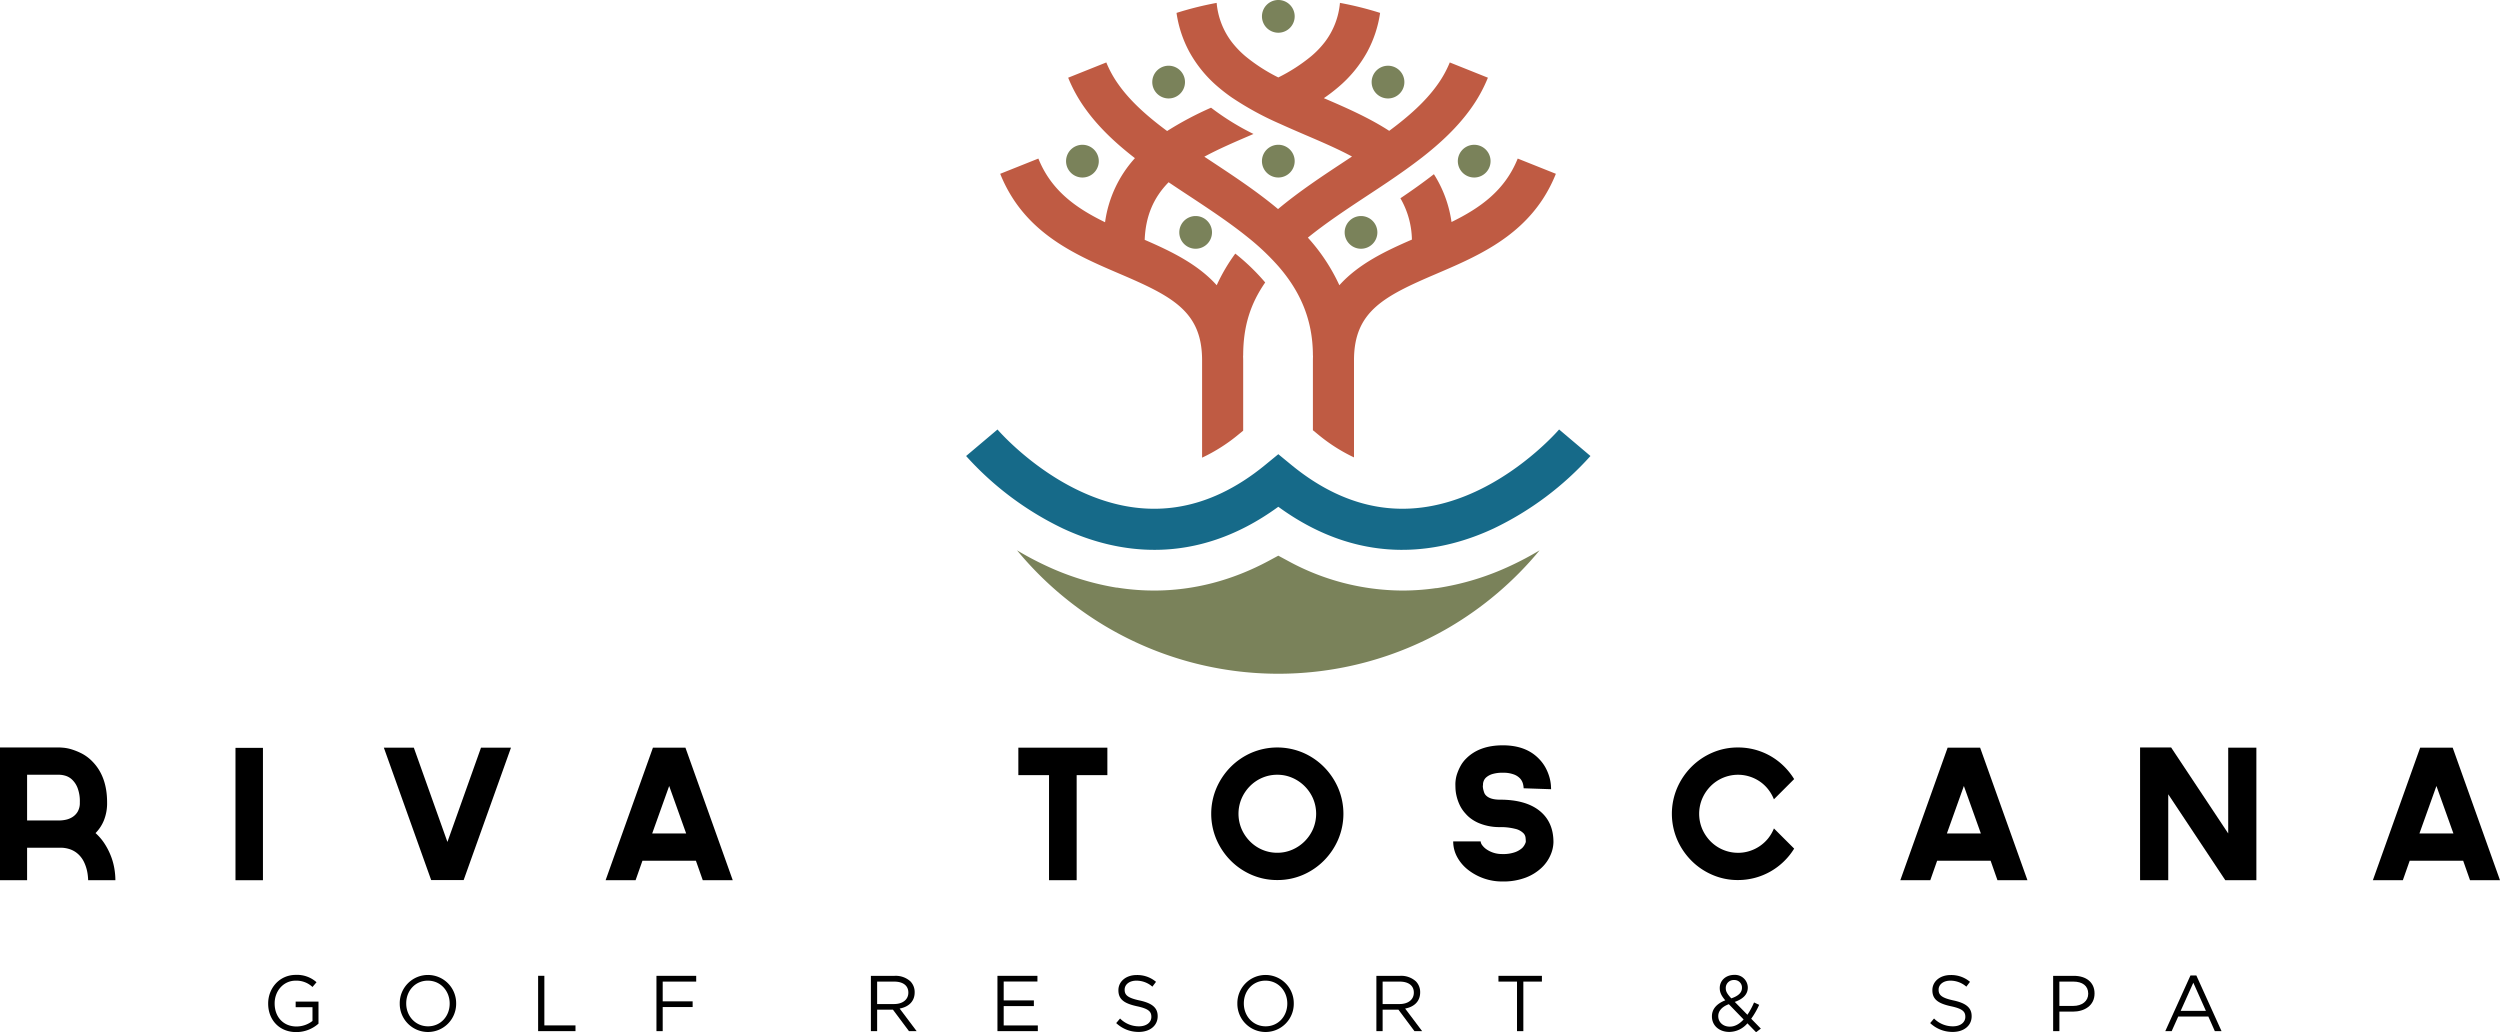 <svg id="logo-dark" xmlns="http://www.w3.org/2000/svg" width="1210.951" height="500" viewBox="0 0 1210.951 500">
  <path id="Tracciato_15388" data-name="Tracciato 15388" d="M46.275,420.648a25.458,25.458,0,0,1,4.377,5.123,32.916,32.916,0,0,1,3.012,5.859,30.2,30.2,0,0,1,1.707,6.078,34.275,34.275,0,0,1,.523,5.771h-13.2c0-.408-.045-1.092-.138-2.057a21.1,21.1,0,0,0-.563-3.182,19.6,19.6,0,0,0-1.311-3.593,12.761,12.761,0,0,0-2.4-3.407,11.536,11.536,0,0,0-3.808-2.545,14.191,14.191,0,0,0-5.509-.961H13.123v15.745H0V379.185H28.958c.228,0,.871.048,1.922.131a19.788,19.788,0,0,1,3.806.785,31.376,31.376,0,0,1,4.853,1.97,19.99,19.99,0,0,1,5.079,3.764q7.255,7.255,7.257,19.942a22.32,22.32,0,0,1-1.526,8.658,18.923,18.923,0,0,1-4.072,6.213m-17.317-6.116a15.529,15.529,0,0,0,2.709-.308A9.907,9.907,0,0,0,34.9,413a7.839,7.839,0,0,0,2.668-2.623,8.416,8.416,0,0,0,1.1-4.6,18.116,18.116,0,0,0-1.179-7.209,10.949,10.949,0,0,0-2.8-4.027,8.011,8.011,0,0,0-3.281-1.748,11.558,11.558,0,0,0-2.536-.4H13.123v22.134Z" transform="translate(0 -17.118)"/>
  <rect id="Rettangolo_2303" data-name="Rettangolo 2303" width="13.3" height="64.116" transform="translate(114.066 362.246)"/>
  <path id="Tracciato_15389" data-name="Tracciato 15389" d="M217.535,443.4l-22.919-64.125h14.521l16.276,45.67,16.269-45.67H256.2L233.28,443.4Z" transform="translate(-8.69 -17.122)"/>
  <path id="Tracciato_15390" data-name="Tracciato 15390" d="M354.122,443.483l-3.33-9.452H324.9l-3.326,9.452H307.054l22.925-64.205h15.743l22.918,64.205Zm-24.5-22.652h16.449l-8.224-23Z" transform="translate(-13.71 -17.122)"/>
  <path id="Tracciato_15391" data-name="Tracciato 15391" d="M559.428,392.574H544.554v50.91H531.17v-50.91H516.306v-13.3h43.122Z" transform="translate(-23.04 -17.122)"/>
  <path id="Tracciato_15392" data-name="Tracciato 15392" d="M646.13,443.393a30.951,30.951,0,0,1-12.464-2.529,32.369,32.369,0,0,1-10.152-6.92,33.338,33.338,0,0,1-6.865-10.185,31.913,31.913,0,0,1,0-24.934,33.323,33.323,0,0,1,6.865-10.192,32.448,32.448,0,0,1,10.152-6.913,31.907,31.907,0,0,1,24.931,0,32.314,32.314,0,0,1,10.14,6.913,32.994,32.994,0,0,1,6.868,10.192,31.869,31.869,0,0,1,0,24.934,33.009,33.009,0,0,1-6.868,10.185,32.236,32.236,0,0,1-10.14,6.92,30.988,30.988,0,0,1-12.467,2.529m0-51a18.245,18.245,0,0,0-7.353,1.485,18.743,18.743,0,0,0-5.943,4.069,19.57,19.57,0,0,0-4.028,5.99,18.95,18.95,0,0,0,0,14.7,19.657,19.657,0,0,0,4.028,5.982,18.681,18.681,0,0,0,5.943,4.069,18.265,18.265,0,0,0,7.353,1.491,17.981,17.981,0,0,0,7.258-1.491,19.162,19.162,0,0,0,5.993-4.069,19.37,19.37,0,0,0,4.069-5.982,18.9,18.9,0,0,0,0-14.7,19.29,19.29,0,0,0-10.062-10.059,17.962,17.962,0,0,0-7.258-1.485" transform="translate(-27.422 -17.118)"/>
  <path id="Tracciato_15393" data-name="Tracciato 15393" d="M760.583,444.048a26.737,26.737,0,0,1-16.749-5.769,19.881,19.881,0,0,1-5.168-6.168,15.733,15.733,0,0,1-1.877-7.481h13.3a3.38,3.38,0,0,0,.743,1.832,8.519,8.519,0,0,0,2.1,2.018,12.658,12.658,0,0,0,3.276,1.613,13.33,13.33,0,0,0,4.377.659,17,17,0,0,0,6.215-.917,10.66,10.66,0,0,0,3.407-2.009,7.051,7.051,0,0,0,1.749-2.934,17.459,17.459,0,0,0-.129-2.1,3.808,3.808,0,0,0-.833-1.931,8.143,8.143,0,0,0-4.194-2.321,28.273,28.273,0,0,0-7.353-.83,26.468,26.468,0,0,1-5.99-.613,25.046,25.046,0,0,1-4.683-1.521,19.005,19.005,0,0,1-3.5-2.063,15.358,15.358,0,0,1-2.446-2.276,16.6,16.6,0,0,1-2.973-4.41,21.768,21.768,0,0,1-1.488-4.38,19.618,19.618,0,0,1-.482-3.59c-.032-1.012-.045-1.755-.045-2.227a18.609,18.609,0,0,1,.177-1.967,15.282,15.282,0,0,1,.746-3.021,23.679,23.679,0,0,1,1.575-3.539,15.42,15.42,0,0,1,2.754-3.632q6.383-6.388,17.757-6.383,11.2,0,17.491,6.557a19.4,19.4,0,0,1,3.412,4.715,22.926,22.926,0,0,1,1.755,4.56,19.948,19.948,0,0,1,.611,3.584c.058.993.084,1.611.084,1.845l-13.29-.45v.187a10.134,10.134,0,0,0-.35-2.414,6.158,6.158,0,0,0-1.4-2.536,7.746,7.746,0,0,0-3.063-1.96,14.426,14.426,0,0,0-5.249-.8,16.691,16.691,0,0,0-5.026.613,8.268,8.268,0,0,0-2.89,1.5,4.454,4.454,0,0,0-1.356,1.833,4.7,4.7,0,0,0-.354,1.565v.617l-.086.083a8.6,8.6,0,0,0,.18,1.762c.106.459.26.967.433,1.521a3.813,3.813,0,0,0,.961,1.536q2.021,2.015,6.737,2.012,12.428,0,19.158,5.384t6.74,15.17a16.269,16.269,0,0,1-1.363,6.133,18.493,18.493,0,0,1-4.287,6.2,23.2,23.2,0,0,1-7.653,4.812,30.314,30.314,0,0,1-11.457,1.925" transform="translate(-32.885 -17.072)"/>
  <path id="Tracciato_15394" data-name="Tracciato 15394" d="M906.9,428.169a31.63,31.63,0,0,1-4.991,6.215A31.737,31.737,0,0,1,888,442.3a31.7,31.7,0,0,1-8.315,1.093,30.651,30.651,0,0,1-12.46-2.543,31.964,31.964,0,0,1-10.147-6.907,33.117,33.117,0,0,1-6.868-10.185,31.88,31.88,0,0,1,0-24.934,33.124,33.124,0,0,1,6.868-10.192,32.328,32.328,0,0,1,10.147-6.913,30.869,30.869,0,0,1,12.46-2.536,31.443,31.443,0,0,1,22.221,9.054,33.19,33.19,0,0,1,4.991,6.255l-9.8,9.8a19.789,19.789,0,0,0-2.754-4.8,18.084,18.084,0,0,0-3.982-3.764,18.725,18.725,0,0,0-4.985-2.449,18.721,18.721,0,0,0-18.985,4.68,19.58,19.58,0,0,0-4.021,6,18.935,18.935,0,0,0,0,14.7,19.715,19.715,0,0,0,4.021,5.981,18.724,18.724,0,0,0,13.3,5.56,18.065,18.065,0,0,0,5.689-.88,18.762,18.762,0,0,0,8.967-6.165,18.96,18.96,0,0,0,2.754-4.767Z" transform="translate(-37.846 -17.118)"/>
  <path id="Tracciato_15395" data-name="Tracciato 15395" d="M1010.551,443.483l-3.317-9.452h-25.9l-3.321,9.452H963.495l22.916-64.205h15.742l22.922,64.205Zm-24.49-22.652h16.446l-8.225-23Z" transform="translate(-43.02 -17.122)"/>
  <path id="Tracciato_15396" data-name="Tracciato 15396" d="M1127.946,379.269h13.64v64.212h-15.045L1098.9,401.85v41.631h-13.647v-64.3H1100.3l27.643,41.643Z" transform="translate(-48.645 -17.119)"/>
  <path id="Tracciato_15397" data-name="Tracciato 15397" d="M1250.15,443.483l-3.324-9.452h-25.895l-3.323,9.452h-14.521L1226,379.278h15.751l22.916,64.205Zm-24.5-22.652H1242.1l-8.225-23Z" transform="translate(-53.718 -17.122)"/>
  <path id="Tracciato_15398" data-name="Tracciato 15398" d="M135.737,508.218v-.077c0-7.347,5.4-13.854,13.433-13.854a14.12,14.12,0,0,1,9.99,3.559l-1.951,2.3a11.4,11.4,0,0,0-8.152-3.061c-5.932,0-10.181,5.013-10.181,10.983v.077c0,6.392,4.1,11.138,10.6,11.138a12.629,12.629,0,0,0,7.732-2.679v-6.659h-8.152v-2.718h11.06V517.9A16.233,16.233,0,0,1,149.361,522c-8.42,0-13.624-6.123-13.624-13.778" transform="translate(-5.844 -22.074)"/>
  <path id="Tracciato_15399" data-name="Tracciato 15399" d="M202.338,508.218v-.077a13.663,13.663,0,1,1,27.325-.077v.077a13.663,13.663,0,1,1-27.325.077m24.187,0v-.077c0-6.083-4.439-11.059-10.563-11.059s-10.486,4.9-10.486,10.983v.077c0,6.085,4.44,11.061,10.563,11.061s10.486-4.9,10.486-10.985" transform="translate(-8.711 -22.074)"/>
  <path id="Tracciato_15400" data-name="Tracciato 15400" d="M272.817,494.769h3.024v23.995H290.92v2.794h-18.1Z" transform="translate(-12.165 -22.095)"/>
  <path id="Tracciato_15401" data-name="Tracciato 15401" d="M332.816,494.769h19.251v2.792H335.84v9.569h14.5v2.755h-14.5v11.672h-3.024Z" transform="translate(-14.841 -22.095)"/>
  <path id="Tracciato_15402" data-name="Tracciato 15402" d="M441.534,494.77h11.52a10.563,10.563,0,0,1,7.616,2.678,7.4,7.4,0,0,1,2.066,5.282v.077c0,4.439-3.061,7.041-7.271,7.807l8.228,10.946h-3.71l-7.771-10.409h-7.654v10.409h-3.024Zm11.253,13.662c4.018,0,6.888-2.067,6.888-5.512v-.077c0-3.291-2.525-5.281-6.85-5.281h-8.267v10.87Z" transform="translate(-19.691 -22.095)"/>
  <path id="Tracciato_15403" data-name="Tracciato 15403" d="M505.695,494.769h19.366v2.755H508.719v9.147h14.619v2.754H508.719V518.8h16.533v2.755H505.695Z" transform="translate(-22.551 -22.095)"/>
  <path id="Tracciato_15404" data-name="Tracciato 15404" d="M565.9,517.638l1.875-2.22a12.766,12.766,0,0,0,9.186,3.789c3.6,0,5.97-1.914,5.97-4.555v-.075c0-2.488-1.341-3.9-6.966-5.092-6.162-1.34-8.994-3.328-8.994-7.73v-.077c0-4.211,3.713-7.309,8.8-7.309a13.981,13.981,0,0,1,9.415,3.291l-1.761,2.335a11.764,11.764,0,0,0-7.73-2.909c-3.482,0-5.7,1.914-5.7,4.325v.077c0,2.525,1.378,3.942,7.272,5.2,5.969,1.3,8.725,3.483,8.725,7.578v.078c0,4.591-3.827,7.577-9.146,7.577a15.679,15.679,0,0,1-10.946-4.286" transform="translate(-25.236 -22.077)"/>
  <path id="Tracciato_15405" data-name="Tracciato 15405" d="M627.335,508.218v-.077a13.663,13.663,0,1,1,27.325-.077v.077a13.663,13.663,0,1,1-27.325.077m24.187,0v-.077c0-6.083-4.439-11.059-10.563-11.059s-10.486,4.9-10.486,10.983v.077c0,6.085,4.44,11.061,10.563,11.061s10.486-4.9,10.486-10.985" transform="translate(-27.982 -22.074)"/>
  <path id="Tracciato_15406" data-name="Tracciato 15406" d="M697.814,494.77h11.52a10.563,10.563,0,0,1,7.616,2.678,7.4,7.4,0,0,1,2.066,5.282v.077c0,4.439-3.061,7.041-7.271,7.807l8.228,10.946h-3.711l-7.77-10.409h-7.654v10.409h-3.024Zm11.253,13.662c4.018,0,6.888-2.067,6.888-5.512v-.077c0-3.291-2.525-5.281-6.85-5.281h-8.267v10.87Z" transform="translate(-31.121 -22.095)"/>
  <path id="Tracciato_15407" data-name="Tracciato 15407" d="M768.69,497.562H759.7v-2.792h21.049v2.792h-8.994v24H768.69Z" transform="translate(-33.879 -22.095)"/>
  <path id="Tracciato_15408" data-name="Tracciato 15408" d="M885.118,517.749a11.631,11.631,0,0,1-8.764,4.171c-4.823,0-8.42-3.024-8.42-7.5v-.078c0-3.56,2.372-6.124,6.468-7.732-1.837-2.142-2.679-3.789-2.679-5.893v-.077c0-3.522,2.833-6.353,7.08-6.353a6.2,6.2,0,0,1,6.506,6.047v.077c0,3.407-2.411,5.589-6.316,6.966l6.124,6.239a35.107,35.107,0,0,0,3.214-5.972l2.488,1.15a37.5,37.5,0,0,1-3.865,6.734l4.669,4.785-2.3,1.761Zm-1.837-1.875-7.157-7.387c-3.559,1.3-5.128,3.482-5.128,5.74v.077c0,2.871,2.3,5.053,5.588,5.053,2.525,0,4.746-1.341,6.7-3.482m-.8-15.309v-.077a3.64,3.64,0,0,0-3.789-3.712,3.833,3.833,0,0,0-4.057,3.865v.077c0,1.57.65,2.755,2.679,4.936,3.406-1.147,5.167-2.792,5.167-5.089" transform="translate(-38.709 -22.074)"/>
  <path id="Tracciato_15409" data-name="Tracciato 15409" d="M978.575,517.638l1.875-2.22a12.766,12.766,0,0,0,9.186,3.789c3.6,0,5.97-1.914,5.97-4.555v-.075c0-2.488-1.341-3.9-6.966-5.092-6.162-1.34-8.994-3.328-8.994-7.73v-.077c0-4.211,3.713-7.309,8.8-7.309a13.981,13.981,0,0,1,9.415,3.291l-1.761,2.335a11.764,11.764,0,0,0-7.73-2.909c-3.482,0-5.7,1.914-5.7,4.325v.077c0,2.525,1.378,3.942,7.272,5.2,5.969,1.3,8.725,3.483,8.725,7.578v.078c0,4.591-3.827,7.577-9.146,7.577a15.679,15.679,0,0,1-10.946-4.286" transform="translate(-43.639 -22.077)"/>
  <path id="Tracciato_15410" data-name="Tracciato 15410" d="M1041.253,494.77h10.027c6.048,0,10.028,3.214,10.028,8.495v.077c0,5.779-4.822,8.766-10.524,8.766h-6.506v9.452h-3.024Zm9.645,14.58c4.439,0,7.348-2.372,7.348-5.893v-.077c0-3.828-2.871-5.818-7.2-5.818h-6.773V509.35Z" transform="translate(-46.751 -22.095)"/>
  <path id="Tracciato_15411" data-name="Tracciato 15411" d="M1110.222,494.568h2.833l12.209,26.981h-3.253l-3.139-7.079H1104.29l-3.176,7.079h-3.1Zm7.463,17.147L1111.6,498.09l-6.125,13.625Z" transform="translate(-49.194 -22.086)"/>
  <path id="Tracciato_15412" data-name="Tracciato 15412" d="M755.2,286.374A129.079,129.079,0,0,1,718.988,297.4v-.058a113.832,113.832,0,0,1-16.487,1.2,116.16,116.16,0,0,1-55.414-14.35l-4.708-2.539-4.7,2.539c-17.749,9.518-36.389,14.35-55.408,14.35h-.022a113.947,113.947,0,0,1-18.131-1.457l-.01.064a129.965,129.965,0,0,1-34.538-10.772,149.737,149.737,0,0,1-13.751-7.32,164.965,164.965,0,0,0,44.094,37.508,163.826,163.826,0,0,0,164.955,0,165.131,165.131,0,0,0,44.085-37.508,149.561,149.561,0,0,1-13.748,7.32" transform="translate(-23.196 -12.494)" fill="#7a825a"/>
  <path id="Tracciato_15413" data-name="Tracciato 15413" d="M701.275,276.085c-18.36,0-38.85-5.441-60-20.869-40.755,29.718-78.986,22.375-104.4,10.489a150.352,150.352,0,0,1-46.826-35.072l15.21-12.845c.147.184,16.281,18.952,40.587,30.146,31.14,14.345,61.115,9.978,89.109-13l6.32-5.177,6.3,5.177c27.99,22.973,57.979,27.34,89.109,13,24.309-11.193,40.445-29.962,40.6-30.158l15.191,12.858A150.334,150.334,0,0,1,745.662,265.7c-12.208,5.715-27.395,10.38-44.387,10.38" transform="translate(-22.088 -9.75)" fill="#166a89"/>
  <path id="Tracciato_15414" data-name="Tracciato 15414" d="M647.719,0a7.925,7.925,0,1,0,7.928,7.925A7.923,7.923,0,0,0,647.719,0" transform="translate(-28.528)" fill="#7a825a"/>
  <path id="Tracciato_15415" data-name="Tracciato 15415" d="M647.719,73.28a7.928,7.928,0,1,0,7.928,7.931,7.926,7.926,0,0,0-7.928-7.931" transform="translate(-28.528 -3.155)" fill="#7a825a"/>
  <path id="Tracciato_15416" data-name="Tracciato 15416" d="M689.639,109.531a7.922,7.922,0,1,0,7.928,7.928,7.933,7.933,0,0,0-7.928-7.928" transform="translate(-30.397 -4.887)" fill="#7a825a"/>
  <path id="Tracciato_15417" data-name="Tracciato 15417" d="M605.8,109.531a7.922,7.922,0,1,0,7.928,7.928,7.928,7.928,0,0,0-7.928-7.928" transform="translate(-26.659 -4.887)" fill="#7a825a"/>
  <path id="Tracciato_15418" data-name="Tracciato 15418" d="M706.037,33.747a7.926,7.926,0,1,0,4.743,10.161,7.92,7.92,0,0,0-4.743-10.161" transform="translate(-31.007 -1.432)" fill="#7a825a"/>
  <path id="Tracciato_15419" data-name="Tracciato 15419" d="M752.12,75.138a7.926,7.926,0,1,0,.982,11.169,7.925,7.925,0,0,0-.982-11.169" transform="translate(-32.956 -3.155)" fill="#7a825a"/>
  <path id="Tracciato_15420" data-name="Tracciato 15420" d="M543.316,75.138a7.928,7.928,0,1,0,11.165.982,7.927,7.927,0,0,0-11.165-.982" transform="translate(-24.1 -3.155)" fill="#7a825a"/>
  <path id="Tracciato_15421" data-name="Tracciato 15421" d="M599.561,38.485A7.926,7.926,0,1,0,594.82,48.64a7.922,7.922,0,0,0,4.741-10.155" transform="translate(-26.048 -1.432)" fill="#7a825a"/>
  <path id="Tracciato_15422" data-name="Tracciato 15422" d="M726.828,88.181l.811,1.278c-.257-.425-.534-.862-.794-1.278Z" transform="translate(-32.395 -3.796)" fill="#a7a27e"/>
  <path id="Tracciato_15423" data-name="Tracciato 15423" d="M641.888,128.837c10.274,11.731,16.889,25.523,16.889,43.489h.049c-.013.74-.049,1.457-.049,2.211v33.924l2.172,1.776a82.7,82.7,0,0,0,17.732,11.384V174.537c0-23.62,14.418-30.947,39.928-41.858,18.295-7.829,38.647-16.555,51.453-36.086a69.94,69.94,0,0,0,6.4-12.346L757.99,76.867c-.035.077-.067.154-.109.244-6.223,15.316-18.141,23.714-31.968,30.487a58.426,58.426,0,0,0-7.725-21.864c-.257-.434-.534-.856-.811-1.287C712,88.624,706.47,92.53,701.167,96.092c-.035-.064-.071-.116-.116-.187a41.357,41.357,0,0,1,5.68,20.214c-12.72,5.508-25.838,11.75-35.136,22.108a90.718,90.718,0,0,0-15.259-23.058c8.814-7.146,18.785-13.736,28.93-20.436,3.266-2.146,6.535-4.305,9.779-6.493,5.579-3.774,11.087-7.639,16.313-11.693h.016c9.1-7.073,17.362-14.782,23.778-23.707A71.656,71.656,0,0,0,743.543,37.7L725.074,30.31a52.227,52.227,0,0,1-5.94,10.731c-5.836,8.227-14.038,15.47-23.4,22.4-9.766-6.336-20.8-11.171-31.655-15.831a80.323,80.323,0,0,0,6.776-5.161A60.361,60.361,0,0,0,685.088,25.2a56.788,56.788,0,0,0,6.236-18.89,162.114,162.114,0,0,0-19.448-4.853,36.57,36.57,0,0,1-7.3,18.939,44.932,44.932,0,0,1-6.625,6.9,82.928,82.928,0,0,1-15.934,10.28A83.346,83.346,0,0,1,626.08,27.3a45.151,45.151,0,0,1-6.618-6.9,36.517,36.517,0,0,1-7.307-18.939,162.007,162.007,0,0,0-19.441,4.853A56.642,56.642,0,0,0,598.94,25.2a60.372,60.372,0,0,0,14.237,17.247,81.854,81.854,0,0,0,6.773,5.161,1.015,1.015,0,0,1-.154-.116A146.3,146.3,0,0,0,642.1,59.716c.354.155.705.316,1.053.467,3.877,1.763,7.787,3.449,11.66,5.119,8.06,3.453,15.873,6.8,22.9,10.58-1.136.749-2.262,1.5-3.394,2.242-10.847,7.16-22.157,14.621-32.431,23.206-10.271-8.585-21.587-16.046-32.424-23.206l-3.282-2.159C613.238,72.146,621.1,68.78,629.2,65.3c.271-.116.535-.234.8-.347a122.891,122.891,0,0,1-20.557-12.725,160.066,160.066,0,0,0-21.282,11.3c-9.367-6.931-17.581-14.168-23.438-22.375a51.88,51.88,0,0,1-6.017-10.844L540.23,37.7a71.32,71.32,0,0,0,8.5,15.281c6.432,8.913,14.714,16.622,23.833,23.688A57.9,57.9,0,0,0,558.1,107.714c-13.871-6.764-25.828-15.12-32.112-30.387-.064-.158-.135-.306-.2-.46l-18.476,7.381a69.789,69.789,0,0,0,6.547,12.558c12.816,19.387,33.081,28.064,51.312,35.874,25.5,10.911,39.925,18.238,39.925,41.858v47.209a82.986,82.986,0,0,0,17.983-11.509L625,208.67V174.537c0-.753-.035-1.471-.057-2.211H625c0-14.463,3.642-25.287,10.663-35.442h0A102.863,102.863,0,0,0,621.183,122.9a85.815,85.815,0,0,0-9,15.329c-9.235-10.287-22.247-16.517-34.886-21.993.437-11.343,4.167-20.329,11.584-27.894q4.806,3.234,9.627,6.393c10.154,6.7,20.116,13.289,28.936,20.436a117.2,117.2,0,0,1,14.44,13.668" transform="translate(-22.83 -0.063)" fill="#bf5b43"/>
</svg>
